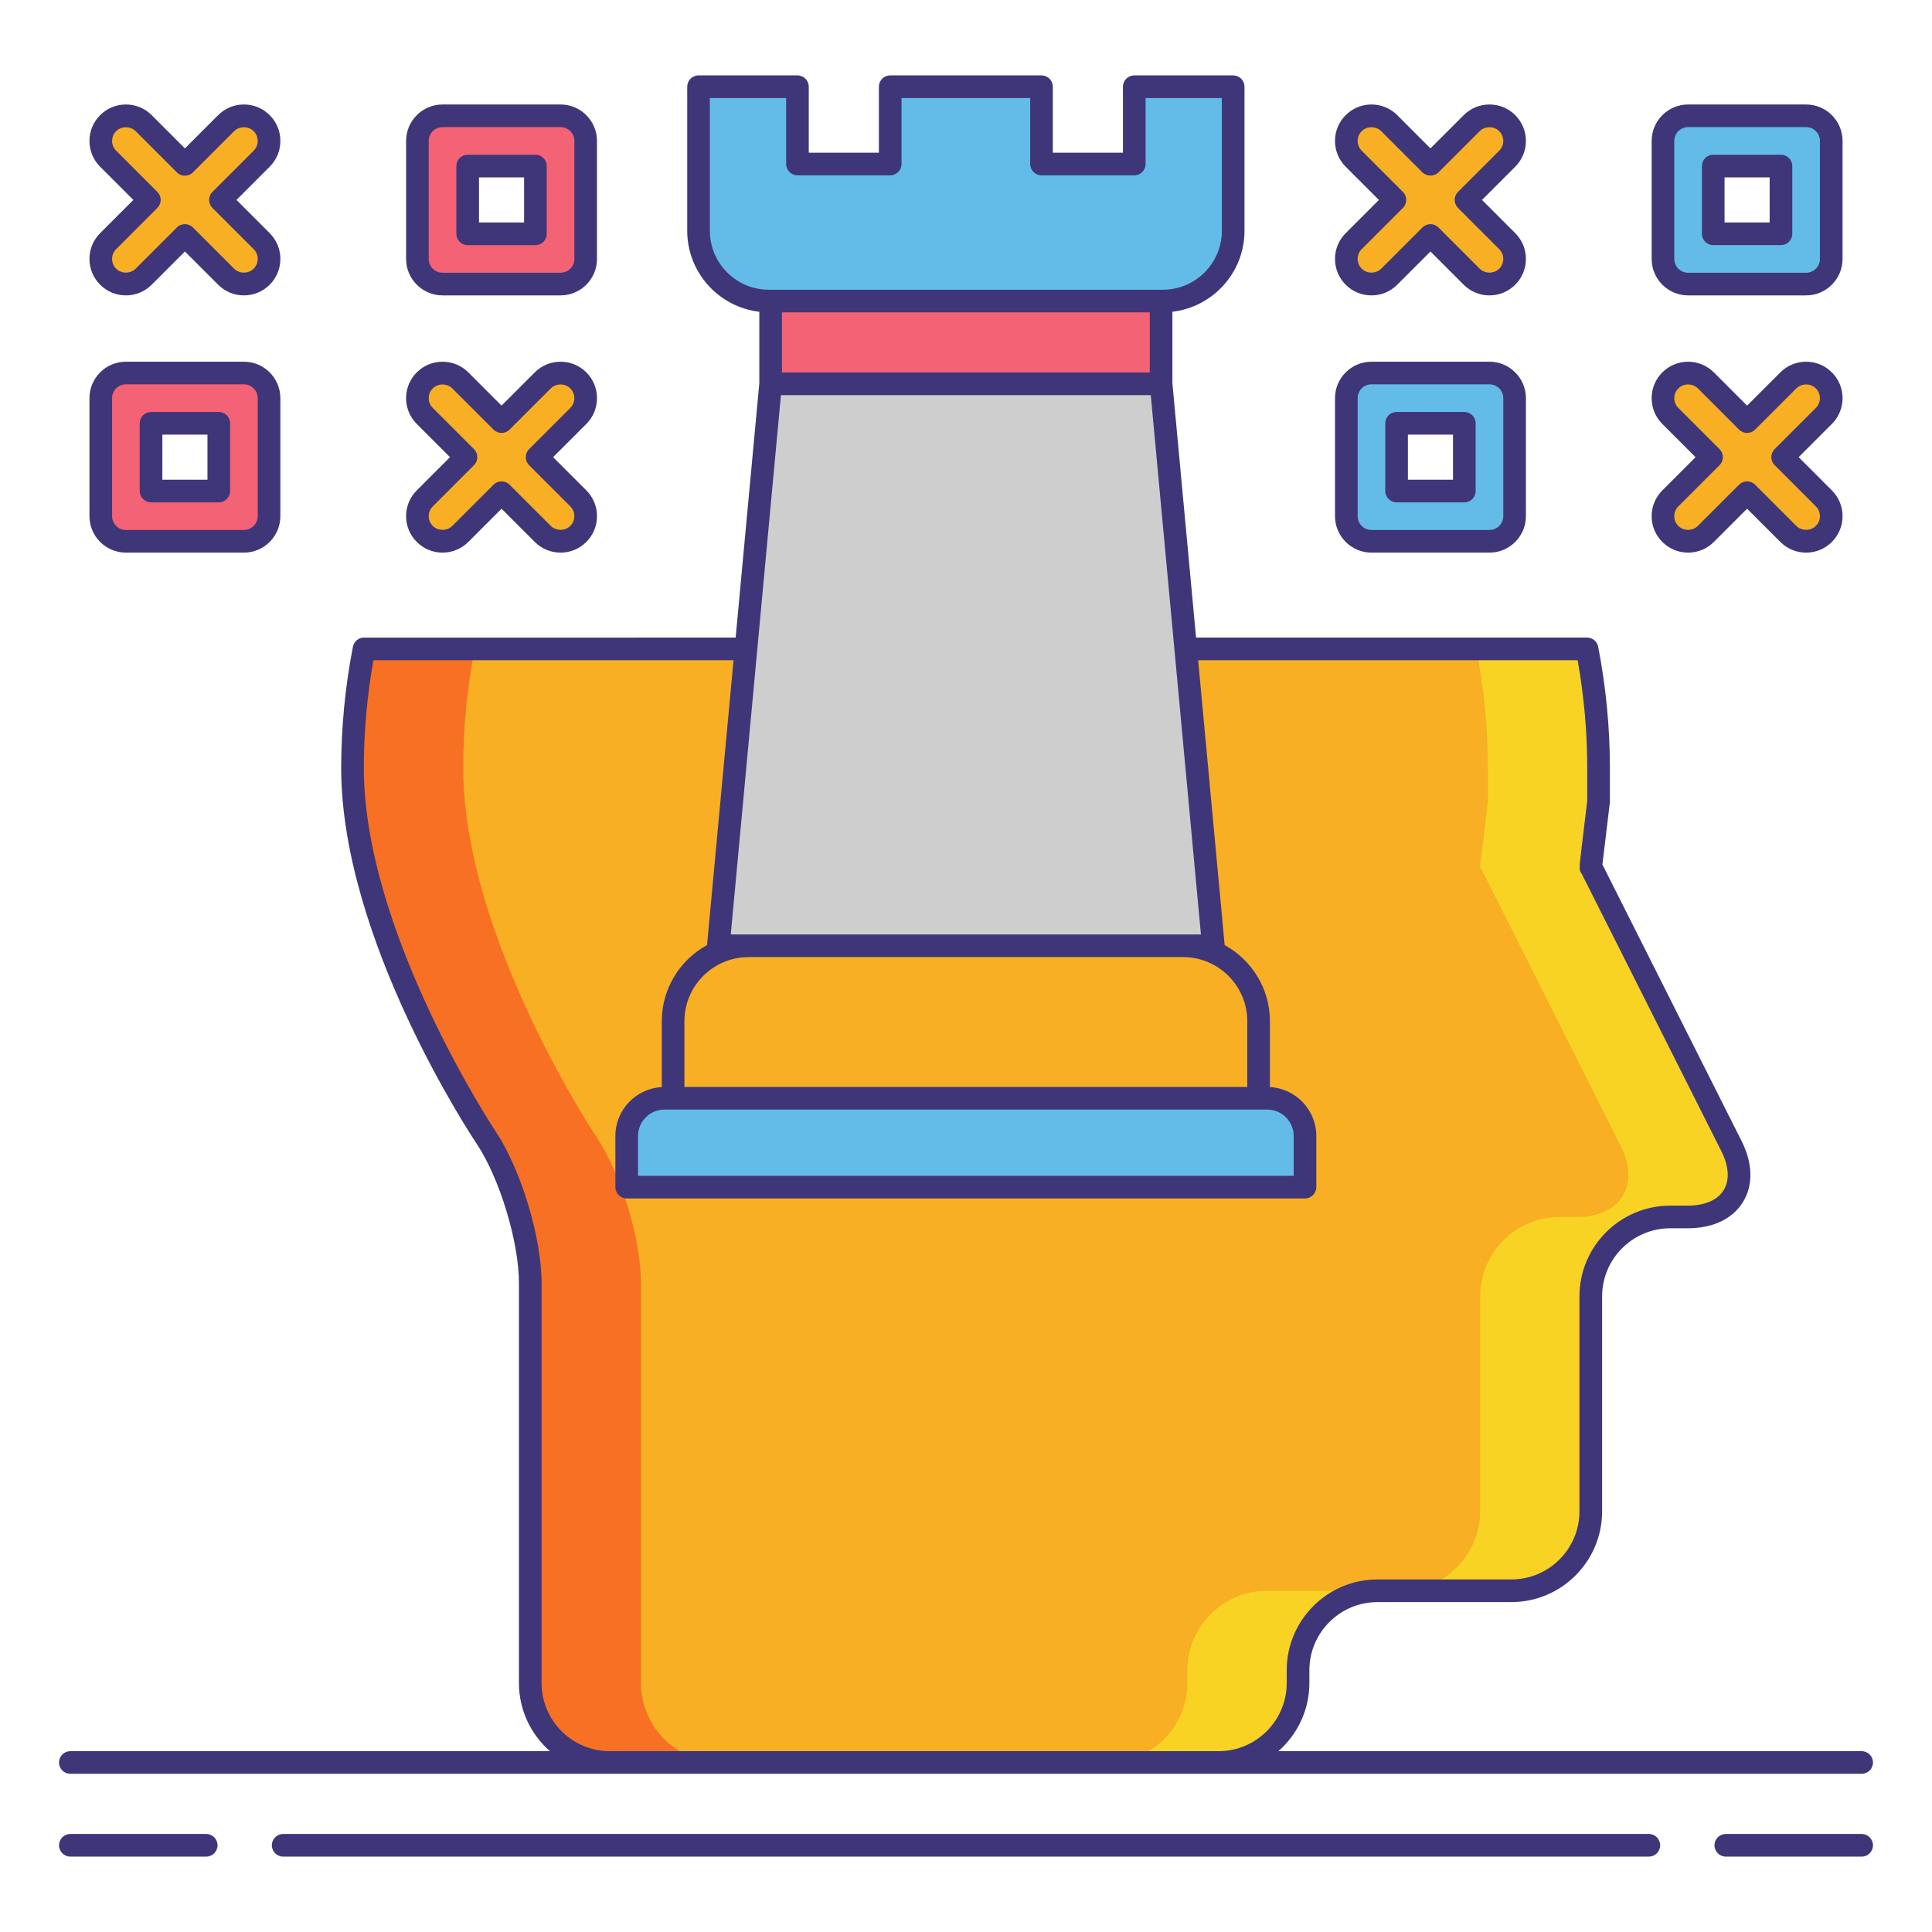 <?xml version="1.0" encoding="utf-8"?>
<!-- Generator: Adobe Illustrator 24.0.0, SVG Export Plug-In . SVG Version: 6.00 Build 0)  -->
<svg version="1.1" id="Layer_1" xmlns="http://www.w3.org/2000/svg" xmlns:xlink="http://www.w3.org/1999/xlink" x="0px" y="0px"
	 viewBox="0 0 256 256" enable-background="new 0 0 256 256" xml:space="preserve">
<g>
	<path fill="#F8AF23" d="M46.71,101.765c0,22.47,17.703,48.964,17.703,48.964c3.217,4.814,5.849,13.491,5.849,19.282v53
		c0,5.79,4.738,10.528,10.528,10.528h80.681c5.79,0,10.528-4.738,10.528-10.528v-1.696c0-5.79,4.738-10.528,10.528-10.528h17.734
		c5.79,0,10.528-4.738,10.528-10.528v-28.477c0-5.79,4.738-10.528,10.528-10.528h2.313c5.79,0,8.398-4.232,5.794-9.404
		l-13.902-27.618c-2.603-5.172-4.736-9.403-4.738-9.403c-0.002,0.001,0.463-3.877,1.035-8.617c0,0,0,0,0-4.447
		c0-5.399-0.535-10.671-1.524-15.781H48.234C47.244,91.093,46.71,96.366,46.71,101.765z"/>
	<g>
		<path fill="#F8D323" d="M157.333,221.314v1.696c0,5.79-4.738,10.528-10.528,10.528h14.667c5.79,0,10.528-4.738,10.528-10.528
			v-1.696c0-5.79,4.738-10.528,10.528-10.528h-14.667C162.07,210.786,157.333,215.524,157.333,221.314z"/>
		<path fill="#F8D323" d="M229.425,151.849l-13.902-27.618c-2.604-5.172-4.736-9.403-4.738-9.403
			c-0.002,0.001,0.463-3.877,1.035-8.617c0,0,0,0,0-4.447c0-5.399-0.535-10.671-1.524-15.781H195.63
			c0.99,5.11,1.524,10.382,1.524,15.781c0,4.447,0,4.447,0,4.447c-0.572,4.74-1.037,8.617-1.035,8.617
			c0.002-0.001,2.134,4.23,4.738,9.403l13.902,27.618c2.603,5.172-0.004,9.404-5.794,9.404h-2.313
			c-5.79,0-10.528,4.738-10.528,10.528v28.477c0,5.791-4.738,10.528-10.528,10.528h14.667c5.79,0,10.528-4.738,10.528-10.528
			v-28.477c0-5.79,4.738-10.528,10.528-10.528h2.313C229.421,161.253,232.029,157.021,229.425,151.849z"/>
	</g>
	<g>
		<path fill="#F87023" d="M84.929,223.01v-53c0-5.79-2.632-14.467-5.849-19.282c0,0-17.703-26.494-17.703-48.964
			c0-5.399,0.535-10.671,1.524-15.781H48.234c-0.99,5.11-1.524,10.382-1.524,15.781c0,22.47,17.703,48.964,17.703,48.964
			c3.217,4.814,5.849,13.491,5.849,19.282v53c0,5.79,4.738,10.528,10.528,10.528h14.667
			C89.666,233.538,84.929,228.801,84.929,223.01z"/>
	</g>
	<g>
		<path fill="#63BCE7" d="M150.296,11.489v10.243h-12.29V11.489h-20.048v10.243h-12.29V11.489H92.561v19.089
			c0,5.143,4.169,9.312,9.312,9.312h52.218c5.143,0,9.312-4.169,9.312-9.312V11.489H150.296z"/>
		<rect x="102.112" y="39.889" fill="#F46275" width="51.739" height="10.968"/>
		<polygon fill="#CECECE" points="160.778,125.322 95.185,125.322 102.112,50.857 153.851,50.857 		"/>
		<path fill="#F8AF23" d="M166.772,145.526H89.19v-10.204c0-5.523,4.477-10,10-10h57.582c5.523,0,10,4.477,10,10V145.526z"/>
		<path fill="#63BCE7" d="M172.92,157.302H83.042v-6.776c0-2.761,2.239-5,5-5h79.878c2.761,0,5,2.239,5,5V157.302z"/>
	</g>
	<g>
		<g>
			<path fill="#F8AF23" d="M34.674,16.319c-1.3-1.3-3.41-1.3-4.709,0l-5.464,5.464l-5.464-5.464c-1.3-1.3-3.41-1.3-4.709,0
				c-1.301,1.301-1.301,3.409,0,4.71l5.463,5.463l-5.463,5.463c-1.301,1.301-1.301,3.409,0,4.71c0.65,0.65,1.502,0.975,2.355,0.975
				c0.852,0,1.705-0.325,2.355-0.975l5.464-5.464l5.464,5.464c0.65,0.65,1.502,0.975,2.355,0.975c0.852,0,1.705-0.325,2.355-0.975
				c1.301-1.301,1.301-3.409,0-4.71l-5.463-5.463l5.463-5.463C35.974,19.728,35.974,17.62,34.674,16.319z"/>
			<path fill="#F46275" d="M74.275,15.344H58.639c-1.839,0-3.33,1.491-3.33,3.33V34.31c0,1.839,1.491,3.33,3.33,3.33h15.636
				c1.839,0,3.33-1.491,3.33-3.33V18.674C77.606,16.835,76.115,15.344,74.275,15.344z M70.945,30.98h-8.976v-8.976h8.976V30.98z"/>
			<path fill="#F8AF23" d="M76.63,50.403c-1.3-1.3-3.41-1.3-4.709,0l-5.464,5.464l-5.464-5.464c-1.3-1.3-3.41-1.3-4.709,0
				c-1.301,1.301-1.301,3.409,0,4.71l5.463,5.463l-5.463,5.463c-1.301,1.301-1.301,3.409,0,4.71c0.65,0.65,1.502,0.975,2.355,0.975
				s1.705-0.325,2.355-0.975l5.464-5.464l5.464,5.464c0.65,0.65,1.502,0.975,2.355,0.975c0.852,0,1.705-0.325,2.355-0.975
				c1.301-1.301,1.301-3.409,0-4.71l-5.463-5.463l5.463-5.463C77.931,53.812,77.931,51.704,76.63,50.403z"/>
			<path fill="#F46275" d="M32.319,49.428H16.683c-1.839,0-3.33,1.491-3.33,3.33v15.636c0,1.839,1.491,3.33,3.33,3.33h15.636
				c1.839,0,3.33-1.491,3.33-3.33V52.758C35.649,50.919,34.158,49.428,32.319,49.428z M28.989,65.064h-8.976v-8.976h8.976V65.064z"
				/>
		</g>
		<g>
			<g>
				<path fill="#F8AF23" d="M199.715,16.319c-1.3-1.3-3.41-1.3-4.709,0l-5.464,5.464l-5.464-5.464c-1.3-1.3-3.41-1.3-4.709,0
					c-1.301,1.301-1.301,3.409,0,4.71l5.463,5.463l-5.463,5.463c-1.301,1.301-1.301,3.409,0,4.71c0.65,0.65,1.502,0.975,2.355,0.975
					c0.852,0,1.705-0.325,2.355-0.975l5.464-5.464l5.464,5.464c0.65,0.65,1.502,0.975,2.355,0.975c0.852,0,1.705-0.325,2.355-0.975
					c1.301-1.301,1.301-3.409,0-4.71l-5.463-5.463l5.463-5.463C201.016,19.728,201.016,17.62,199.715,16.319z"/>
				<path fill="#63BCE7" d="M239.317,15.344h-15.636c-1.839,0-3.33,1.491-3.33,3.33V34.31c0,1.839,1.491,3.33,3.33,3.33h15.636
					c1.839,0,3.33-1.491,3.33-3.33V18.674C242.647,16.835,241.157,15.344,239.317,15.344z M235.987,30.98h-8.976v-8.976h8.976V30.98
					z"/>
				<path fill="#F8AF23" d="M241.672,50.403c-1.3-1.3-3.41-1.3-4.709,0l-5.464,5.464l-5.464-5.464c-1.3-1.3-3.41-1.3-4.709,0
					c-1.301,1.301-1.301,3.409,0,4.71l5.463,5.463l-5.463,5.463c-1.301,1.301-1.301,3.409,0,4.71c0.65,0.65,1.502,0.975,2.355,0.975
					c0.852,0,1.705-0.325,2.355-0.975l5.464-5.464l5.464,5.464c0.65,0.65,1.502,0.975,2.355,0.975c0.852,0,1.705-0.325,2.355-0.975
					c1.301-1.301,1.301-3.409,0-4.71l-5.463-5.463l5.463-5.463C242.973,53.812,242.973,51.704,241.672,50.403z"/>
				<path fill="#63BCE7" d="M197.361,49.428h-15.636c-1.839,0-3.33,1.491-3.33,3.33v15.636c0,1.839,1.491,3.33,3.33,3.33h15.636
					c1.839,0,3.33-1.491,3.33-3.33V52.758C200.691,50.919,199.2,49.428,197.361,49.428z M194.031,65.064h-8.976v-8.976h8.976V65.064
					z"/>
			</g>
			<g>
				<path fill="#3F3679" d="M27.323,243.011H9.32c-0.829,0-1.5,0.671-1.5,1.5s0.671,1.5,1.5,1.5h18.003c0.829,0,1.5-0.671,1.5-1.5
					S28.152,243.011,27.323,243.011z"/>
				<path fill="#3F3679" d="M246.68,243.011h-18.003c-0.828,0-1.5,0.671-1.5,1.5s0.672,1.5,1.5,1.5h18.003
					c0.828,0,1.5-0.671,1.5-1.5S247.508,243.011,246.68,243.011z"/>
				<path fill="#3F3679" d="M218.479,243.011H37.521c-0.829,0-1.5,0.671-1.5,1.5s0.671,1.5,1.5,1.5h180.959
					c0.828,0,1.5-0.671,1.5-1.5S219.308,243.011,218.479,243.011z"/>
				<path fill="#3F3679" d="M9.32,235.038h71.47h80.682h85.208c0.828,0,1.5-0.671,1.5-1.5s-0.672-1.5-1.5-1.5h-77.286
					c2.511-2.206,4.106-5.431,4.106-9.028v-1.696c0-4.978,4.05-9.028,9.027-9.028h17.734c6.633,0,12.028-5.396,12.028-12.028
					v-28.477c0-4.978,4.05-9.028,9.027-9.028h2.313c3.341,0,5.94-1.234,7.321-3.475c1.381-2.241,1.314-5.119-0.188-8.103
					L212.5,114.894c-0.057-0.112-0.114-0.225-0.173-0.336c0.136-1.139,0.525-4.376,0.982-8.167c0.007-0.06,0.011-0.12,0.011-0.18
					v-4.447c0-5.348-0.522-10.753-1.552-16.066c-0.137-0.706-0.754-1.215-1.473-1.215h-51.811l-3.134-33.692v-9.482
					c5.369-0.627,9.551-5.197,9.551-10.732V11.489c0-0.829-0.672-1.5-1.5-1.5h-13.105c-0.828,0-1.5,0.671-1.5,1.5v8.743h-9.291
					v-8.743c0-0.829-0.672-1.5-1.5-1.5h-20.048c-0.829,0-1.5,0.671-1.5,1.5v8.743h-9.29v-8.743c0-0.829-0.671-1.5-1.5-1.5H92.561
					c-0.829,0-1.5,0.671-1.5,1.5v19.089c0,5.534,4.182,10.104,9.551,10.732v9.477l-3.135,33.697H48.234
					c-0.718,0-1.336,0.509-1.473,1.215c-1.03,5.316-1.552,10.722-1.552,16.066c0,22.664,17.223,48.7,17.956,49.797
					c3.034,4.54,5.597,12.988,5.597,18.448v53c0,3.597,1.595,6.822,4.106,9.028H9.32c-0.829,0-1.5,0.671-1.5,1.5
					S8.491,235.038,9.32,235.038z M88.042,147.026h1.147h77.583h1.147c1.93,0,3.5,1.57,3.5,3.5v5.276H84.542v-5.276
					C84.542,148.596,86.113,147.026,88.042,147.026z M165.272,144.026H90.69v-8.704c0-4.687,3.813-8.5,8.5-8.5h57.583
					c4.687,0,8.5,3.813,8.5,8.5V144.026z M156.772,123.822H99.19h-2.359l6.647-71.465h49.005l6.647,71.465H156.772z M152.351,49.357
					h-48.739v-7.968h48.739V49.357z M94.061,30.578V12.989h10.106v8.743c0,0.829,0.671,1.5,1.5,1.5h12.29c0.829,0,1.5-0.671,1.5-1.5
					v-8.743h17.048v8.743c0,0.829,0.672,1.5,1.5,1.5h12.291c0.828,0,1.5-0.671,1.5-1.5v-8.743h10.105v17.589
					c0,4.307-3.504,7.812-7.812,7.812h-0.239h-51.739h-0.239C97.565,38.389,94.061,34.885,94.061,30.578z M71.762,223.01v-53
					c0-6.056-2.737-15.08-6.102-20.115c-0.175-0.262-17.451-26.385-17.451-48.131c0-4.748,0.427-9.545,1.271-14.281h47.718
					l-3.507,37.7c-0.001,0.014,0.001,0.028,0,0.042c-3.573,1.953-6.002,5.746-6.002,10.097v8.721
					c-3.42,0.185-6.147,3.017-6.147,6.482v6.776c0,0.829,0.671,1.5,1.5,1.5h89.877c0.828,0,1.5-0.671,1.5-1.5v-6.776
					c0-3.465-2.728-6.297-6.147-6.482v-8.721c0-4.351-2.43-8.144-6.002-10.097c-0.001-0.014,0.002-0.028,0-0.042l-3.507-37.7h50.285
					c0.844,4.733,1.271,9.531,1.271,14.281v4.357l-0.722,5.996c-0.339,2.82-0.39,3.24-0.031,3.625
					c0.473,0.935,2.368,4.698,4.616,9.163l13.901,27.618c1.017,2.019,1.128,3.859,0.313,5.181c-0.814,1.321-2.508,2.049-4.768,2.049
					h-2.313c-6.632,0-12.027,5.396-12.027,12.028v28.477c0,4.978-4.05,9.028-9.028,9.028h-17.734
					c-6.632,0-12.027,5.396-12.027,12.028v1.696c0,4.978-4.05,9.028-9.028,9.028H80.79C75.812,232.038,71.762,227.988,71.762,223.01
					z"/>
				<path fill="#3F3679" d="M11.853,34.31c0,1.291,0.502,2.503,1.415,3.415c0.912,0.913,2.125,1.416,3.416,1.416
					c1.291,0,2.504-0.503,3.415-1.415l4.403-4.403l4.402,4.402c0.912,0.913,2.125,1.416,3.416,1.416
					c1.291,0,2.504-0.503,3.415-1.415c0.913-0.912,1.416-2.125,1.416-3.416c0-1.29-0.503-2.503-1.416-3.415l-4.402-4.403
					l4.402-4.402c0.913-0.912,1.416-2.125,1.416-3.416c0-1.29-0.503-2.503-1.416-3.416c-0.912-0.912-2.124-1.414-3.415-1.414
					s-2.503,0.502-3.415,1.415l-4.403,4.403l-4.403-4.402c-0.912-0.913-2.125-1.415-3.416-1.415c-1.291,0-2.503,0.502-3.415,1.414
					c-0.913,0.913-1.415,2.125-1.415,3.416c0,1.291,0.502,2.503,1.415,3.416l4.403,4.403l-4.403,4.402
					C12.355,31.807,11.853,33.02,11.853,34.31z M15.389,33.016l5.463-5.463c0.586-0.585,0.586-1.536,0-2.121l-5.463-5.464
					c-0.346-0.345-0.536-0.805-0.536-1.294c0-0.489,0.19-0.948,0.537-1.294c0.691-0.691,1.896-0.691,2.587,0l5.464,5.463
					c0.586,0.586,1.535,0.586,2.121,0l5.464-5.463c0.691-0.691,1.896-0.691,2.587,0c0,0,0,0.001,0.001,0.001
					c0.346,0.346,0.536,0.805,0.536,1.293c0,0.489-0.19,0.948-0.537,1.294l-5.463,5.463c-0.586,0.586-0.586,1.535,0,2.121
					l5.463,5.464c0.346,0.346,0.536,0.805,0.536,1.293c0,0.489-0.19,0.948-0.538,1.295c-0.689,0.691-1.895,0.691-2.587,0
					l-5.463-5.463c-0.293-0.293-0.677-0.439-1.061-0.439s-0.768,0.146-1.061,0.439l-5.465,5.464
					c-0.689,0.691-1.895,0.692-2.587-0.001c-0.346-0.345-0.536-0.805-0.536-1.294C14.853,33.821,15.043,33.362,15.389,33.016z"/>
				<path fill="#3F3679" d="M58.639,39.141h15.636c2.663,0,4.83-2.167,4.83-4.83V18.674c0-2.663-2.167-4.83-4.83-4.83H58.639
					c-2.663,0-4.83,2.167-4.83,4.83v15.637C53.809,36.974,55.976,39.141,58.639,39.141z M56.809,18.674
					c0-1.009,0.821-1.83,1.83-1.83h15.636c1.009,0,1.83,0.821,1.83,1.83v15.637c0,1.009-0.821,1.83-1.83,1.83H58.639
					c-1.009,0-1.83-0.821-1.83-1.83V18.674z"/>
				<path fill="#3F3679" d="M61.969,32.48h8.976c0.829,0,1.5-0.671,1.5-1.5v-8.976c0-0.829-0.671-1.5-1.5-1.5h-8.976
					c-0.829,0-1.5,0.671-1.5,1.5v8.976C60.469,31.809,61.141,32.48,61.969,32.48z M63.469,23.504h5.976v5.976h-5.976V23.504z"/>
				<path fill="#3F3679" d="M53.809,68.394c0,1.291,0.502,2.503,1.415,3.415c0.912,0.913,2.125,1.416,3.416,1.416
					s2.503-0.502,3.415-1.415l4.403-4.403l4.402,4.402c0.912,0.913,2.125,1.416,3.416,1.416s2.503-0.502,3.415-1.415
					c0.913-0.913,1.415-2.125,1.415-3.416c0-1.29-0.502-2.503-1.415-3.415l-4.403-4.403l4.403-4.402
					c0.913-0.913,1.415-2.125,1.415-3.416c0-1.29-0.502-2.502-1.415-3.415c0,0,0,0,0-0.001c-0.912-0.912-2.125-1.414-3.415-1.414
					c-1.291,0-2.504,0.502-3.415,1.415l-4.403,4.403l-4.403-4.402c-0.912-0.913-2.125-1.415-3.416-1.415s-2.504,0.502-3.415,1.414
					c-0.913,0.913-1.415,2.125-1.415,3.416c0,1.291,0.502,2.503,1.415,3.416l4.403,4.403l-4.403,4.402
					C54.312,65.891,53.809,67.104,53.809,68.394z M57.345,67.1l5.463-5.463c0.586-0.585,0.586-1.536,0-2.121l-5.463-5.464
					c-0.346-0.345-0.536-0.805-0.536-1.294c0-0.489,0.19-0.948,0.537-1.294c0.69-0.69,1.896-0.691,2.587,0l5.464,5.463
					c0.586,0.586,1.535,0.586,2.121,0l5.464-5.464c0.69-0.69,1.896-0.69,2.587,0c0,0,0,0,0,0.001
					c0.346,0.345,0.536,0.805,0.536,1.293c0,0.489-0.19,0.949-0.536,1.294l-5.463,5.463c-0.586,0.585-0.586,1.536,0,2.121
					l5.463,5.464c0.346,0.345,0.536,0.805,0.536,1.293c0,0.489-0.19,0.949-0.537,1.295c-0.69,0.69-1.896,0.691-2.587,0l-5.463-5.463
					c-0.293-0.293-0.677-0.439-1.061-0.439s-0.768,0.146-1.061,0.439l-5.464,5.464c-0.69,0.69-1.896,0.691-2.587-0.001
					c-0.346-0.345-0.536-0.805-0.536-1.294C56.809,67.905,57,67.446,57.345,67.1z"/>
				<path fill="#3F3679" d="M20.013,66.564h8.976c0.829,0,1.5-0.671,1.5-1.5v-8.976c0-0.829-0.671-1.5-1.5-1.5h-8.976
					c-0.829,0-1.5,0.671-1.5,1.5v8.976C18.513,65.893,19.184,66.564,20.013,66.564z M21.513,57.588h5.976v5.976h-5.976V57.588z"/>
				<path fill="#3F3679" d="M16.683,73.225h15.636c2.663,0,4.83-2.167,4.83-4.83V52.758c0-2.664-2.167-4.831-4.83-4.831H16.683
					c-2.663,0-4.83,2.167-4.83,4.831v15.636C11.853,71.058,14.02,73.225,16.683,73.225z M14.853,52.758
					c0-1.009,0.821-1.831,1.83-1.831h15.636c1.009,0,1.83,0.821,1.83,1.831v15.636c0,1.009-0.821,1.83-1.83,1.83H16.683
					c-1.009,0-1.83-0.821-1.83-1.83V52.758z"/>
				<path fill="#3F3679" d="M176.895,34.31c0,1.291,0.503,2.503,1.414,3.415c0.912,0.913,2.125,1.416,3.416,1.416
					s2.504-0.503,3.415-1.415l4.403-4.403l4.402,4.403c0.912,0.913,2.125,1.415,3.415,1.415s2.504-0.502,3.416-1.415
					c0.912-0.913,1.415-2.125,1.415-3.416c0-1.29-0.503-2.503-1.415-3.415l-4.403-4.403l4.403-4.402
					c0.912-0.913,1.415-2.125,1.415-3.416c0-1.29-0.502-2.503-1.415-3.415v0c-0.912-0.912-2.125-1.414-3.416-1.414
					c-1.29,0-2.503,0.502-3.415,1.415l-4.402,4.403l-4.403-4.403c-0.912-0.912-2.125-1.415-3.415-1.415s-2.503,0.502-3.415,1.414
					c-0.912,0.913-1.415,2.125-1.415,3.416c0,1.291,0.503,2.503,1.415,3.416l4.402,4.403l-4.402,4.402
					C177.397,31.807,176.895,33.02,176.895,34.31z M180.431,33.016l5.463-5.463c0.586-0.586,0.586-1.535,0-2.121l-5.463-5.464
					c-0.346-0.345-0.536-0.805-0.536-1.294c0-0.489,0.19-0.948,0.536-1.294c0.691-0.691,1.896-0.691,2.588,0l5.464,5.463
					c0.563,0.563,1.559,0.563,2.121,0l5.463-5.463c0.692-0.692,1.898-0.69,2.589,0c0,0,0,0,0,0c0.346,0.345,0.536,0.805,0.536,1.293
					c0,0.489-0.19,0.949-0.536,1.294l-5.464,5.463c-0.281,0.281-0.439,0.663-0.439,1.061s0.158,0.779,0.439,1.061l5.464,5.464
					c0.346,0.345,0.536,0.805,0.536,1.293c0,0.489-0.19,0.949-0.536,1.294c-0.691,0.691-1.897,0.692-2.589,0l-5.463-5.463
					c-0.281-0.281-0.663-0.439-1.061-0.439s-0.779,0.158-1.061,0.439l-5.465,5.464c-0.689,0.691-1.896,0.692-2.587-0.001
					c-0.346-0.345-0.536-0.805-0.536-1.294C179.895,33.821,180.085,33.362,180.431,33.016z"/>
				<path fill="#3F3679" d="M223.681,39.141h15.637c2.663,0,4.83-2.167,4.83-4.83V18.674c0-2.663-2.167-4.83-4.83-4.83h-15.637
					c-2.663,0-4.83,2.167-4.83,4.83v15.637C218.851,36.974,221.018,39.141,223.681,39.141z M221.851,18.674
					c0-1.009,0.821-1.83,1.83-1.83h15.637c1.009,0,1.83,0.821,1.83,1.83v15.637c0,1.009-0.821,1.83-1.83,1.83h-15.637
					c-1.009,0-1.83-0.821-1.83-1.83V18.674z"/>
				<path fill="#3F3679" d="M227.011,32.48h8.977c0.828,0,1.5-0.671,1.5-1.5v-8.976c0-0.829-0.672-1.5-1.5-1.5h-8.977
					c-0.828,0-1.5,0.671-1.5,1.5v8.976C225.511,31.809,226.183,32.48,227.011,32.48z M228.511,23.504h5.977v5.976h-5.977V23.504z"/>
				<path fill="#3F3679" d="M218.851,68.394c0,1.291,0.503,2.503,1.415,3.416c0.912,0.913,2.125,1.415,3.415,1.415
					c1.291,0,2.504-0.503,3.415-1.415l4.403-4.403l4.402,4.402c0.912,0.913,2.125,1.416,3.416,1.416s2.504-0.503,3.415-1.415
					c0.912-0.913,1.415-2.125,1.415-3.416c0-1.29-0.503-2.503-1.415-3.415l-4.402-4.403l4.402-4.402
					c0.912-0.913,1.415-2.125,1.415-3.416c0-1.29-0.502-2.503-1.415-3.415v0c-0.912-0.912-2.125-1.414-3.415-1.414
					s-2.503,0.502-3.415,1.415l-4.403,4.403l-4.402-4.402c-0.912-0.913-2.125-1.415-3.416-1.415c-1.29,0-2.503,0.502-3.415,1.414
					c-0.912,0.913-1.415,2.125-1.415,3.416c0,1.291,0.503,2.503,1.415,3.416l4.403,4.403l-4.403,4.402
					C219.354,65.891,218.851,67.104,218.851,68.394z M222.387,67.1l5.464-5.463c0.281-0.281,0.439-0.663,0.439-1.061
					s-0.158-0.779-0.439-1.061l-5.464-5.464c-0.346-0.345-0.536-0.805-0.536-1.294c0-0.489,0.19-0.948,0.536-1.294
					c0.691-0.691,1.896-0.691,2.588,0l5.464,5.463c0.586,0.586,1.535,0.586,2.121,0l5.464-5.463c0.691-0.691,1.896-0.691,2.588,0
					c0,0,0,0,0,0c0.346,0.345,0.536,0.805,0.536,1.293c0,0.489-0.19,0.949-0.536,1.294l-5.463,5.463
					c-0.586,0.586-0.586,1.535,0,2.121l5.463,5.464c0.346,0.345,0.536,0.805,0.536,1.293c0,0.489-0.19,0.949-0.537,1.295
					c-0.689,0.691-1.896,0.692-2.587,0l-5.464-5.463c-0.293-0.293-0.677-0.439-1.061-0.439s-0.768,0.146-1.061,0.439l-5.465,5.464
					c-0.688,0.691-1.896,0.692-2.587-0.001c-0.346-0.345-0.536-0.805-0.536-1.294C221.851,67.905,222.041,67.446,222.387,67.1z"/>
				<path fill="#3F3679" d="M185.055,66.564h8.976c0.828,0,1.5-0.671,1.5-1.5v-8.976c0-0.829-0.672-1.5-1.5-1.5h-8.976
					c-0.828,0-1.5,0.671-1.5,1.5v8.976C183.555,65.893,184.227,66.564,185.055,66.564z M186.555,57.588h5.976v5.976h-5.976V57.588z"
					/>
				<path fill="#3F3679" d="M181.725,73.225h15.636c2.664,0,4.831-2.167,4.831-4.83V52.758c0-2.664-2.167-4.831-4.831-4.831h-15.636
					c-2.663,0-4.83,2.167-4.83,4.831v15.636C176.895,71.058,179.062,73.225,181.725,73.225z M179.895,52.758
					c0-1.009,0.821-1.831,1.83-1.831h15.636c1.01,0,1.831,0.821,1.831,1.831v15.636c0,1.009-0.821,1.83-1.831,1.83h-15.636
					c-1.009,0-1.83-0.821-1.83-1.83V52.758z"/>
			</g>
		</g>
	</g>
</g>
</svg>
